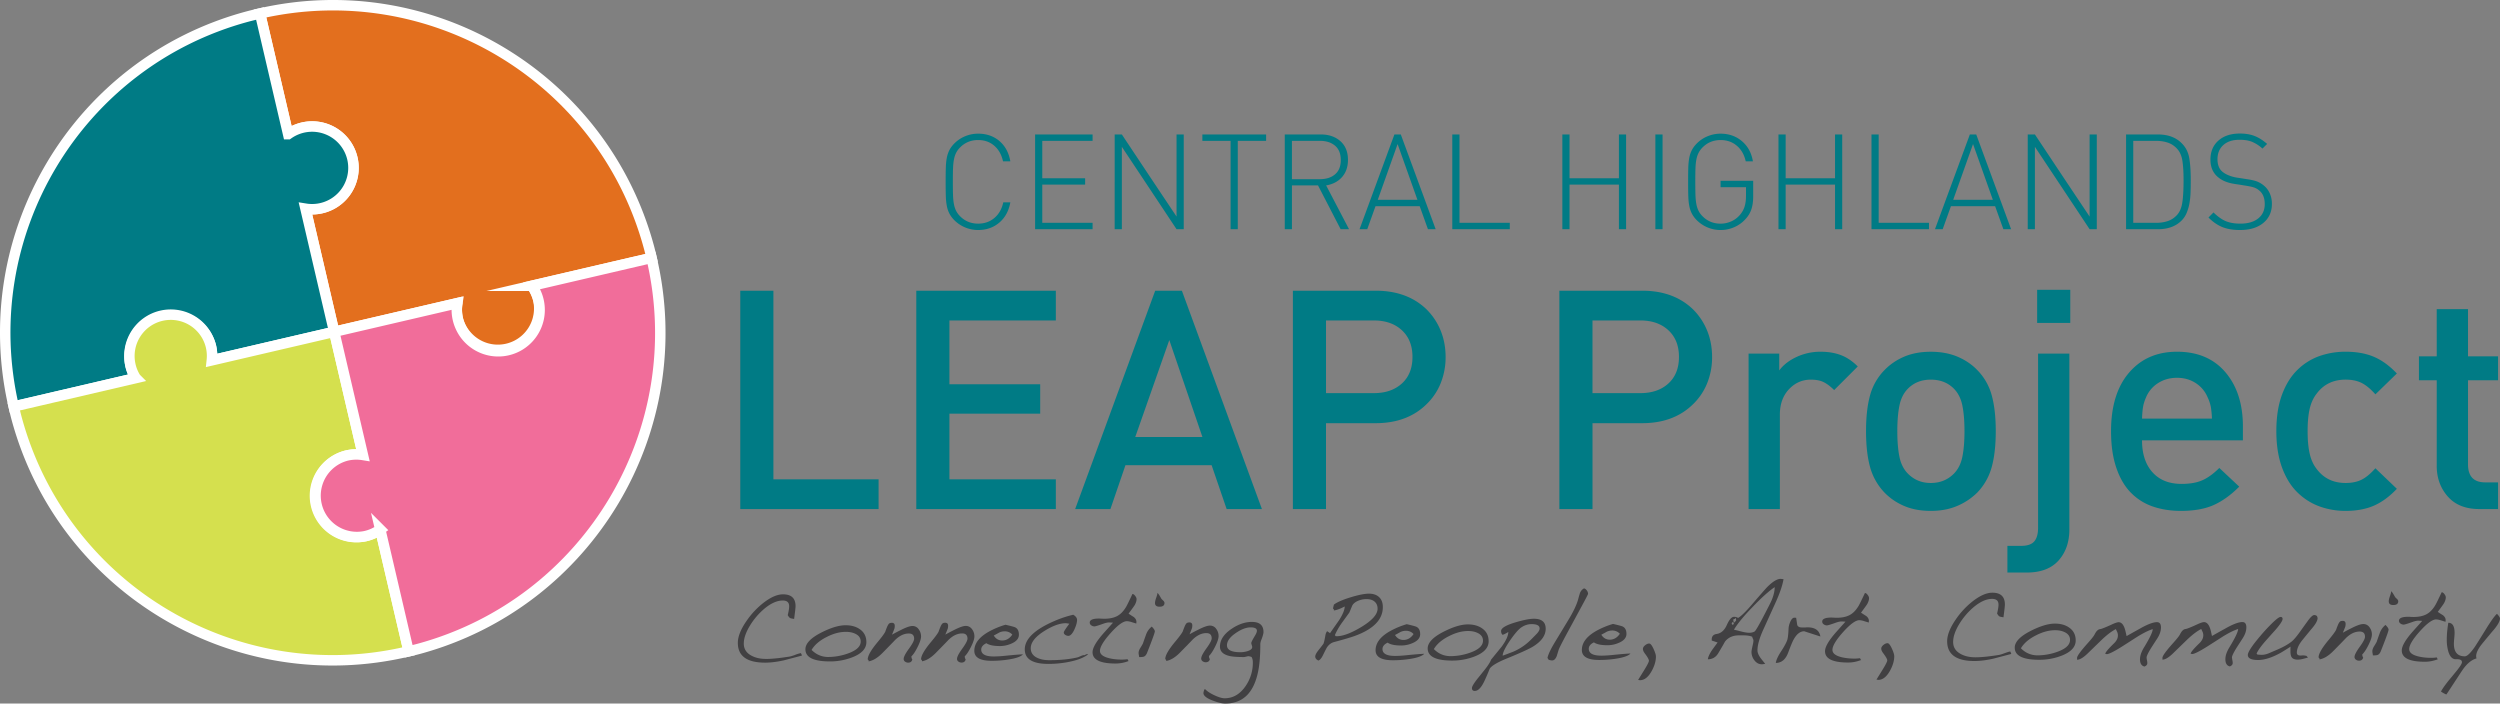 <svg baseProfile="basic" xmlns="http://www.w3.org/2000/svg" width="290.514" height="81.754">
    <rect width="100%" height="100%" fill="#808080" stroke="none"/>
    <g fill="#007B85">
        <path d="M116.131 25.863c-.676.577-1.498.866-2.467.866a3.902 3.902 0 0 1-2.753-1.129 3.204 3.204 0 0 1-.58-.773 3.246 3.246 0 0 1-.302-.882 7.134 7.134 0 0 1-.116-1.09c-.016-.407-.023-.982-.023-1.725s.008-1.316.023-1.725c.015-.406.054-.771.116-1.09s.163-.613.302-.882c.139-.268.333-.525.58-.772.361-.361.781-.64 1.261-.836a3.924 3.924 0 0 1 1.492-.293c.979 0 1.804.286 2.474.857.67.572 1.093 1.359 1.269 2.358h-.851c-.165-.763-.503-1.365-1.013-1.809s-1.137-.665-1.879-.665c-.825 0-1.521.283-2.088.851-.196.195-.351.404-.464.626s-.199.477-.255.766c-.057.289-.093.626-.108 1.013s-.023.92-.023 1.601.008 1.214.023 1.601.051.725.108 1.013c.056.289.142.544.255.766s.268.431.464.627c.567.566 1.263.851 2.088.851.742 0 1.374-.222 1.895-.665.521-.443.863-1.047 1.028-1.81h.82c-.176.988-.601 1.773-1.276 2.35zM120.284 26.636V15.625h6.681v.742h-5.846v4.346h4.979v.742h-4.979v4.438h5.846v.742h-6.681zM136.722 26.636l-3.51-5.289-2.846-4.284v9.573h-.835V15.625h.835l3.495 5.258 2.861 4.283v-9.541h.835v11.011h-.835zM143.836 16.368v10.269h-.835V16.368h-3.279v-.742h7.408v.742h-3.294zM155.791 26.636l-2.629-5.088h-3.031v5.088h-.835V15.625h4.191c.928 0 1.686.26 2.273.78.588.521.881 1.245.881 2.173 0 .805-.227 1.467-.68 1.987-.454.521-1.073.849-1.856.982l2.661 5.088h-.975zm-.65-9.704c-.443-.377-1.031-.564-1.763-.564h-3.248v4.453h3.248c.732 0 1.32-.188 1.763-.564.443-.376.666-.93.666-1.662-.001-.732-.224-1.287-.666-1.663zM165.935 26.636l-.959-2.676h-5.134l-.959 2.676h-.896l4.052-11.011h.742l4.052 11.011h-.898zm-3.525-9.897l-2.305 6.479h4.608l-2.303-6.479zM168.765 26.636V15.625h.835v10.269h5.846v.742h-6.681zM188.126 26.636v-5.181h-5.737v5.181h-.835V15.625h.835v5.088h5.737v-5.088h.835v11.011h-.835zM192.364 26.636V15.625h.835v11.011h-.835zM203.522 24.316c-.14.423-.369.805-.688 1.145a3.755 3.755 0 0 1-1.299.936 3.92 3.92 0 0 1-1.594.333 3.902 3.902 0 0 1-2.752-1.129 3.153 3.153 0 0 1-.58-.773 3.212 3.212 0 0 1-.302-.882c-.062-.319-.101-.683-.116-1.09s-.022-.982-.022-1.725.007-1.316.022-1.725c.016-.406.055-.771.116-1.09s.162-.613.302-.882a3.13 3.13 0 0 1 .58-.772c.36-.361.78-.64 1.26-.836a3.924 3.924 0 0 1 1.492-.293c.97 0 1.797.291 2.482.873.686.583 1.111 1.364 1.276 2.343h-.836c-.165-.763-.508-1.365-1.028-1.809s-1.151-.665-1.895-.665c-.824 0-1.521.283-2.087.851a2.46 2.46 0 0 0-.464.626c-.114.222-.199.477-.256.766s-.093.626-.108 1.013c-.015.387-.022.92-.022 1.601s.008 1.214.022 1.601c.016.387.052.725.108 1.013.057.289.142.544.256.766.113.222.268.431.464.627.566.566 1.263.851 2.087.851.443 0 .866-.093 1.269-.278s.742-.449 1.021-.789c.237-.288.407-.605.511-.951.103-.346.154-.755.154-1.229v-.993h-2.954v-.743h3.789V22.8c0 .588-.069 1.094-.208 1.516zM213.241 26.636v-5.181h-5.737v5.181h-.835V15.625h.835v5.088h5.737v-5.088h.835v11.011h-.835zM217.478 26.636V15.625h.835v10.269h5.846v.742h-6.681zM232.803 26.636l-.959-2.676h-5.134l-.959 2.676h-.896l4.052-11.011h.742l4.052 11.011h-.898zm-3.525-9.897l-2.305 6.479h4.608l-2.303-6.479zM242.825 26.636l-3.511-5.289-2.846-4.284v9.573h-.835V15.625h.835l3.495 5.258 2.861 4.283v-9.541h.835v11.011h-.834zM254.554 22.415a8.747 8.747 0 0 1-.131 1.222 5.228 5.228 0 0 1-.325 1.113c-.145.34-.34.634-.587.881-.671.671-1.588 1.006-2.753 1.006h-3.696V15.625h3.696c1.165 0 2.082.335 2.753 1.005.464.454.757 1.013.881 1.678s.186 1.555.186 2.668c0 .547-.008 1.025-.024 1.439zm-.958-3.79c-.099-.588-.322-1.057-.673-1.407-.3-.31-.649-.528-1.052-.657s-.841-.193-1.314-.193h-2.66v9.526h2.66c.474 0 .912-.064 1.314-.193s.752-.349 1.052-.657c.351-.351.574-.854.673-1.508.098-.655.146-1.508.146-2.56.001-.979-.048-1.763-.146-2.351zM263.014 25.902c-.665.551-1.569.827-2.714.827-.805 0-1.487-.113-2.05-.341-.562-.227-1.101-.598-1.615-1.113l.587-.588c.495.485.972.822 1.431 1.014.459.19 1.023.286 1.693.286.876 0 1.567-.201 2.072-.604s.758-.959.758-1.67c0-.681-.201-1.196-.603-1.547-.207-.175-.413-.299-.619-.371s-.531-.145-.974-.217l-.665-.107-.619-.093c-.835-.124-1.49-.393-1.964-.805-.577-.484-.866-1.16-.866-2.025 0-.929.31-1.665.928-2.212.619-.546 1.448-.819 2.49-.819.659 0 1.231.095 1.717.286.484.19.969.497 1.453.92l-.541.541a4.369 4.369 0 0 0-1.168-.766c-.396-.17-.899-.255-1.508-.255-.794 0-1.417.204-1.871.611-.453.407-.681.961-.681 1.662 0 .64.191 1.119.572 1.438.196.165.441.307.735.425.293.119.595.204.904.255l.525.078.665.107c.516.072.913.163 1.191.271.278.107.536.26.773.456.309.247.546.557.711.928s.247.773.247 1.206c.003.93-.329 1.67-.994 2.222z"/>
    </g>
    <g fill="#007B85">
        <path d="M86.025 59.155V33.782h3.849v21.916h12.223v3.457H86.025zM106.479 59.155V33.782h16.215v3.457h-12.366v7.412h10.548v3.421h-10.548v7.626h12.366v3.457h-16.215zM142.543 59.155l-1.746-5.096h-10.014l-1.746 5.096h-4.098l9.301-25.373h3.101l9.301 25.373h-4.099zm-6.664-19.636l-3.956 11.262h7.805l-3.849-11.262zM167.417 44.526a7.015 7.015 0 0 1-1.64 2.441c-1.497 1.474-3.469 2.209-5.916 2.209h-5.772v9.979h-3.849V33.782h9.622c2.447 0 4.419.725 5.916 2.174a7.41 7.41 0 0 1 1.64 2.477c.379.938.569 1.954.569 3.047a8.054 8.054 0 0 1-.57 3.046zm-4.508-6.147c-.819-.76-1.906-1.14-3.261-1.14h-5.559v8.445h5.559c1.354 0 2.441-.374 3.261-1.122.82-.749 1.229-1.776 1.229-3.083 0-1.306-.409-2.339-1.229-3.1zM198.385 44.526a7.015 7.015 0 0 1-1.64 2.441c-1.497 1.474-3.469 2.209-5.916 2.209h-5.772v9.979h-3.849V33.782h9.621c2.447 0 4.419.725 5.916 2.174a7.41 7.41 0 0 1 1.64 2.477c.379.938.569 1.954.569 3.047a8.034 8.034 0 0 1-.569 3.046zm-4.509-6.147c-.819-.76-1.906-1.14-3.261-1.14h-5.559v8.445h5.559c1.354 0 2.441-.374 3.261-1.122.82-.749 1.229-1.776 1.229-3.083.001-1.306-.408-2.339-1.229-3.1zM213.138 45.328c-.428-.428-.838-.735-1.229-.926s-.886-.285-1.479-.285c-.998 0-1.848.374-2.549 1.122-.7.748-1.051 1.729-1.051 2.94v10.976h-3.635V41.087h3.563v1.96c.475-.642 1.146-1.164 2.014-1.568a6.54 6.54 0 0 1 2.797-.606c.879 0 1.663.131 2.353.392.688.262 1.342.701 1.96 1.319l-2.744 2.744zM231.455 54.254a6.936 6.936 0 0 1-1.675 2.976 7.406 7.406 0 0 1-2.316 1.551c-.902.392-1.937.588-3.1.588-1.165 0-2.192-.19-3.083-.57s-1.657-.902-2.299-1.568a6.93 6.93 0 0 1-1.675-2.976c-.309-1.128-.463-2.512-.463-4.151 0-1.639.154-3.022.463-4.151a6.688 6.688 0 0 1 1.675-2.94c.642-.664 1.408-1.188 2.299-1.567s1.918-.57 3.083-.57c1.163 0 2.197.19 3.1.57.903.38 1.676.903 2.316 1.567a6.688 6.688 0 0 1 1.675 2.94c.309 1.129.464 2.513.464 4.151-.001 1.639-.156 3.022-.464 4.15zm-3.421-7.144c-.166-.808-.499-1.461-.997-1.96-.689-.688-1.581-1.033-2.673-1.033-1.069 0-1.948.345-2.638 1.033-.499.499-.832 1.152-.997 1.96-.167.808-.25 1.806-.25 2.993 0 1.188.083 2.187.25 2.993.165.809.498 1.462.997 1.96.713.713 1.592 1.069 2.638 1.069 1.068 0 1.96-.356 2.673-1.069.498-.498.831-1.151.997-1.96.166-.807.25-1.805.25-2.993 0-1.187-.084-2.186-.25-2.993zM239.223 65.124c-.832.938-2.067 1.408-3.706 1.408h-2.245v-3.101h1.604c.713 0 1.217-.173 1.515-.517.297-.345.445-.873.445-1.586V41.087h3.635v20.455c-.001 1.45-.417 2.643-1.248 3.582zm-2.495-27.601v-3.849h3.849v3.849h-3.849zM248.916 51.172c0 1.568.403 2.804 1.211 3.706.808.903 1.937 1.354 3.386 1.354.974 0 1.782-.143 2.423-.428.642-.285 1.295-.76 1.96-1.426l2.316 2.174c-.974.975-1.966 1.688-2.976 2.139s-2.274.677-3.795.677c-1.188 0-2.269-.167-3.243-.499a6.53 6.53 0 0 1-2.548-1.586c-.725-.725-1.295-1.687-1.71-2.887-.416-1.199-.624-2.631-.624-4.294 0-2.898.695-5.161 2.085-6.788 1.39-1.627 3.248-2.441 5.577-2.441 2.399 0 4.276.796 5.63 2.388 1.354 1.592 2.031 3.694 2.031 6.308v1.604h-11.723zm8-3.866a4.504 4.504 0 0 0-.374-1.123 3.6 3.6 0 0 0-1.372-1.657c-.63-.415-1.36-.623-2.191-.623-.832 0-1.568.208-2.21.623a3.568 3.568 0 0 0-1.39 1.657c-.166.381-.279.736-.339 1.069s-.101.796-.124 1.39h8.125a11.504 11.504 0 0 0-.125-1.336zM275.855 58.763c-.926.403-2.02.605-3.278.605a8.83 8.83 0 0 1-3.029-.517 7.164 7.164 0 0 1-2.565-1.622c-.761-.735-1.36-1.704-1.8-2.904-.439-1.199-.659-2.606-.659-4.223 0-1.639.22-3.053.659-4.24s1.039-2.15 1.8-2.887a6.977 6.977 0 0 1 2.565-1.604 9.092 9.092 0 0 1 3.029-.499c1.259 0 2.353.196 3.278.588.927.393 1.817 1.04 2.673 1.942l-2.494 2.423c-.57-.642-1.111-1.087-1.622-1.336-.511-.25-1.122-.374-1.835-.374-1.426 0-2.542.534-3.35 1.604-.381.476-.654 1.058-.819 1.746-.167.689-.25 1.567-.25 2.637s.083 1.955.25 2.655c.165.701.438 1.289.819 1.764.808 1.069 1.924 1.604 3.35 1.604.713 0 1.324-.124 1.835-.374.511-.249 1.052-.695 1.622-1.336l2.494 2.388c-.856.903-1.746 1.556-2.673 1.96zM288.114 59.155c-1.592 0-2.815-.486-3.671-1.461-.854-.974-1.282-2.162-1.282-3.563v-9.942h-2.067v-2.78h2.067V35.92h3.635v5.488h3.492v2.78h-3.492v9.764c0 1.402.665 2.103 1.995 2.103h1.497v3.101h-2.174z"/>
    </g>
    <g fill="#414042">
        <path d="M93.188 76.183l-2.106.554c-.806.177-1.523.266-2.154.266-2.123.003-3.185-.762-3.187-2.293-.001-.734.34-1.593 1.025-2.575a9.388 9.388 0 0 1 1.924-2.061c.861-.671 1.626-1.008 2.296-1.009.974-.002 1.461.457 1.462 1.375 0 .151-.055.646-.166 1.483-.256-.039-.407-.071-.455-.096-.088-.047-.184-.162-.288-.346.111-.447.167-.79.166-1.029 0-.446-.249-.67-.743-.669-.678.001-1.408.333-2.188.996a8.045 8.045 0 0 0-1.602 1.881c-.494.799-.74 1.509-.739 2.132.001.614.296 1.081.887 1.398.471.255 1.042.382 1.712.381.375 0 .821-.029 1.34-.086.183-.016.629-.076 1.34-.181.16-.025.387-.093.682-.204a3.7 3.7 0 0 1 .67-.205.944.944 0 0 1 .124.288zM100.677 74.617c.001.75-.541 1.338-1.625 1.762a7.089 7.089 0 0 1-2.596.482c-1.907.003-2.862-.467-2.863-1.408-.001-.67.621-1.321 1.864-1.954 1.108-.56 2.042-.84 2.8-.841.67-.001 1.225.154 1.664.464.503.351.756.848.756 1.495zm-.658-.071c0-.392-.201-.687-.6-.885-.319-.16-.694-.238-1.125-.237-.718.001-1.464.201-2.237.601-.813.408-1.396.908-1.746 1.498.543.55 1.194.824 1.952.823a6.903 6.903 0 0 0 2.238-.397c1.013-.353 1.519-.821 1.518-1.403zM107.032 73.961c0 .279-.131.684-.394 1.21-.263.526-.506.895-.729 1.103.008.104.016.167.024.191a.733.733 0 0 0 .084.18c-.063.239-.223.358-.479.359a.602.602 0 0 1-.365-.119.371.371 0 0 1-.162-.312c0-.231.202-.626.609-1.186.406-.559.609-.945.608-1.161 0-.407-.208-.61-.623-.61-.55.001-1.085.258-1.603.769-.263.279-.745.775-1.446 1.486-.558.566-1.096.895-1.614.983v-.107l-.108-.12c0-.423.39-1.102 1.17-2.036.446-.535.733-.923.86-1.162.072-.207.151-.415.238-.622.072-.16.142-.271.209-.336.068-.064.178-.097.329-.097.224 0 .336.116.336.348 0 .159-.02.287-.06.383a14.03 14.03 0 0 1-.262.646 29.679 29.679 0 0 1 1.172-.612c.542-.264.941-.396 1.196-.396a.858.858 0 0 1 .73.376c.187.252.279.532.28.842zM113.231 73.954c0 .279-.131.683-.394 1.209-.263.527-.506.895-.729 1.103.008.104.016.167.024.191a.733.733 0 0 0 .084.18c-.063.239-.223.359-.479.359a.602.602 0 0 1-.365-.119.368.368 0 0 1-.162-.311c0-.231.202-.627.609-1.186.406-.56.609-.946.608-1.162 0-.407-.208-.61-.623-.609-.55.001-1.085.257-1.603.768-.263.279-.745.775-1.446 1.486-.558.567-1.096.896-1.614.983v-.107l-.108-.12c0-.423.39-1.101 1.17-2.035.446-.536.733-.923.86-1.162.072-.207.151-.416.238-.623.072-.16.142-.271.209-.336.068-.063.178-.096.329-.096.224-.001.336.115.336.347 0 .159-.02.287-.06.383-.008.032-.095.247-.262.647a28.182 28.182 0 0 1 1.172-.612c.542-.265.941-.396 1.196-.397.303 0 .547.126.73.376.188.251.28.532.28.843zM118.871 76.041c-.239.264-.805.464-1.699.601-.63.097-1.272.146-1.927.146-1.349.002-2.023-.384-2.024-1.158-.001-.949.699-1.764 2.103-2.444.486-.24.993-.436 1.52-.588.51.118.85.206 1.018.261.359.12.539.419.54.897 0 .423-.271.759-.812 1.007a3.321 3.321 0 0 1-1.388.312c-.734.001-1.261-.109-1.58-.333-.399.192-.598.44-.598.743 0 .535.487.801 1.461.8a12.84 12.84 0 0 0 1.257-.073c1.124-.115 1.834-.171 2.129-.171zm-1.236-2.296a1.155 1.155 0 0 0-.874-.382c-.248 0-.471.053-.67.156-.008.008-.211.12-.61.336.24.383.567.574.982.573.471 0 .862-.228 1.172-.683zM126.447 76.042c-.495.384-1.228.672-2.201.865-.774.16-1.576.241-2.406.242-1.835.003-2.753-.559-2.755-1.684-.002-1.205 1.134-2.3 3.407-3.284a12.585 12.585 0 0 1 2.225-.745c.295.176.443.374.443.598 0 .287-.099.651-.298 1.09-.23.511-.47.766-.717.767-.12 0-.237-.037-.353-.113s-.173-.169-.174-.28c0-.104.215-.444.646-1.019a9.343 9.343 0 0 0-.396-.06c-.71.001-1.543.301-2.5.901-1.061.663-1.59 1.335-1.589 2.013.001.503.253.873.756 1.112.383.183.854.274 1.412.273 1.301-.002 2.406-.115 3.315-.34.024-.009.147-.061.371-.156a.948.948 0 0 1 .359-.097c.032 0 .06.004.084.012l.119-.107.228-.012.024.024zM132.076 69.62c0 .2-.067.424-.203.671-.056.104-.299.443-.729 1.018.2.136.403.268.611.395.224.184.324.391.3.622l-.012.132c-.008 0-.192-.056-.551-.167a1.99 1.99 0 0 0-.539-.107c-.439.001-1.071.463-1.895 1.386-.825.922-1.237 1.611-1.236 2.066 0 .391.352.673 1.055.848.447.111.949.166 1.508.165.215 0 .435-.016.658-.049-.008.04.028.112.108.216a4.193 4.193 0 0 1-1.496.289c-1.795.003-2.693-.435-2.694-1.312-.001-.519.449-1.281 1.349-2.288l1.028-1.149-.419-.024c-.176-.008-.411.041-.706.145-.583.209-.926.312-1.029.313a.626.626 0 0 1-.377-.126.377.377 0 0 1-.174-.317c0-.311.354-.467 1.065-.468.072 0 .175.005.311.012.136.008.239.012.311.012.606-.001 1.107-.105 1.501-.313.395-.208.744-.567 1.046-1.079.104-.175.346-.67.728-1.484.104 0 .209.071.318.215.108.138.162.266.163.378zM134.199 73.363c0 .128-.223.763-.668 1.904-.055.144-.139.355-.25.635-.095.215-.219.351-.371.407-.088.032-.268.048-.539.048 0-.056-.01-.136-.03-.239a1.294 1.294 0 0 1-.031-.238c0-.176.067-.372.203-.587.184-.296.287-.475.311-.539.063-.199.187-.551.37-1.054a2.09 2.09 0 0 1 .646-.887c.239.239.359.423.359.55zm1.12-3.293c0 .287-.191.432-.574.432-.352.001-.527-.143-.527-.43 0-.144.045-.343.137-.599.092-.255.141-.447.149-.575.08.048.231.275.456.683.016.023.087.096.215.215.096.086.144.178.144.274zM141.608 73.916c0 .279-.131.683-.394 1.209-.263.527-.506.895-.729 1.103.008.104.016.167.024.191a.733.733 0 0 0 .084.18c-.063.239-.223.358-.479.359a.602.602 0 0 1-.365-.119.371.371 0 0 1-.162-.312c0-.231.202-.626.609-1.185.406-.56.609-.946.608-1.162 0-.407-.208-.61-.623-.609-.55 0-1.085.257-1.603.768-.263.279-.745.775-1.446 1.486-.558.567-1.096.895-1.614.983v-.107l-.108-.12c0-.423.39-1.101 1.17-2.035.446-.536.733-.923.86-1.163.072-.207.151-.415.238-.622.072-.16.142-.271.209-.336.068-.063.178-.096.329-.097.224 0 .336.116.336.348 0 .159-.02.287-.06.383a14.03 14.03 0 0 1-.262.646 27.455 27.455 0 0 1 1.172-.611c.542-.265.941-.397 1.196-.397a.86.86 0 0 1 .73.376c.187.251.279.532.28.843zM146.825 73.441c0 .176-.083.48-.25.911-.08.207-.119.371-.119.49.002 1.213-.073 2.223-.223 3.028-.476 2.586-1.759 3.881-3.849 3.884-.375 0-.862-.115-1.46-.346-.718-.27-1.078-.562-1.078-.872 0-.072.035-.216.107-.431h.12c.208.229.559.461 1.054.691.495.231.89.347 1.186.347.965-.002 1.771-.466 2.416-1.393a4.77 4.77 0 0 0 .858-2.777c0-.247-.048-.455-.145-.622a1.116 1.116 0 0 0-.371-.096c-.048 0-.132.017-.251.049-.12.031-.211.049-.275.049-.774.001-1.34-.043-1.699-.13-.718-.175-1.078-.534-1.079-1.076-.001-.767.437-1.448 1.313-2.048.805-.552 1.603-.829 2.393-.83.9 0 1.351.391 1.352 1.172zm-.766-.143c0-.263-.244-.394-.73-.393-.511 0-1.081.217-1.71.648-.694.472-1.04.95-1.039 1.437 0 .535.523.803 1.569.801.271 0 .539-.041.801-.121.375-.111.562-.272.562-.479 0-.056-.018-.136-.054-.239s-.054-.18-.054-.228c0-.096.147-.387.441-.874.143-.231.214-.416.214-.552zM160.693 70.55c.002 1.452-1.102 2.575-3.311 3.368-.447.159-1.236.393-2.369.697-.327.089-.603.3-.825.635-.047.072-.203.376-.465.911-.159.327-.331.526-.514.599-.248-.111-.372-.267-.372-.466 0-.176.127-.423.382-.742.104-.129.287-.364.549-.707.064-.088.143-.407.239-.958.039-.24.11-.42.214-.539l.335.227c.653-.934 1.003-1.434 1.051-1.497.438-.694.657-1.23.656-1.605-.479.257-.896.413-1.256.469v-.119l-.107-.12.107-.442c.358-.279 1.008-.563 1.95-.853.917-.28 1.623-.421 2.117-.422.503 0 .898.135 1.186.405s.432.656.433 1.159zm-.61.181c-.001-.367-.128-.65-.384-.849-.224-.176-.527-.264-.91-.263a2.52 2.52 0 0 0-.934.181c-.351.145-.59.336-.718.575a93.94 93.94 0 0 1-.333.803l-.92 1.27c-.335.487-.59.943-.765 1.366l.108.119h.107c.718-.001 1.663-.354 2.835-1.057 1.277-.768 1.914-1.483 1.914-2.145zM165.5 75.978c-.239.264-.806.464-1.699.601-.63.097-1.272.146-1.927.146-1.349.002-2.022-.385-2.023-1.159-.002-.949.699-1.764 2.103-2.443.486-.24.993-.437 1.52-.589.511.119.85.206 1.018.262.358.12.539.418.54.896 0 .423-.271.76-.813 1.007a3.302 3.302 0 0 1-1.388.312c-.734.001-1.261-.109-1.58-.333-.398.192-.598.44-.598.743.001.535.488.802 1.462.8.359 0 .777-.024 1.256-.072 1.123-.114 1.833-.171 2.129-.171zm-1.237-2.297a1.152 1.152 0 0 0-.874-.381c-.248 0-.471.052-.67.155a18.27 18.27 0 0 1-.61.336c.24.384.567.575.982.574.471 0 .862-.228 1.172-.684zM172.989 74.519c.001.75-.541 1.338-1.624 1.763a7.12 7.12 0 0 1-2.598.481c-1.906.003-2.86-.467-2.862-1.408-.001-.67.621-1.321 1.866-1.954 1.106-.56 2.039-.84 2.797-.841.672-.001 1.226.154 1.665.464.505.351.755.849.756 1.495zm-.658-.07c0-.392-.2-.687-.599-.885-.32-.16-.695-.238-1.125-.237-.719.001-1.465.201-2.238.601-.813.408-1.395.908-1.746 1.498.544.55 1.195.824 1.953.823a6.888 6.888 0 0 0 2.237-.397c1.014-.353 1.519-.821 1.518-1.403zM179.618 73.062c.001.782-.497 1.478-1.493 2.085-.447.272-1.432.72-2.954 1.344-1.172.473-1.862.885-2.068 1.236a25.797 25.797 0 0 1-.645 1.497c-.351.71-.709 1.065-1.076 1.066-.224 0-.335-.111-.335-.335-.001-.176.218-.542.656-1.102.199-.239.487-.6.866-1.078.378-.479.611-.851.698-1.114l1.23-1.51c.518-.711.776-1.282.776-1.713-.063.04-.147.09-.251.149a2.664 2.664 0 0 1-.407.187c-.12-.104-.18-.251-.18-.442-.001-.343.554-.678 1.662-1.008.941-.279 1.659-.421 2.154-.422.911 0 1.366.387 1.367 1.16zm-.706-.034c0-.336-.316-.502-.946-.502-.392.001-.773.12-1.148.36-.335.216-.781.728-1.339 1.534-.573.839-.859 1.43-.858 1.772.23-.08.646-.236 1.244-.469a6.38 6.38 0 0 0 1.733-1.103c.199-.176.522-.496.968-.959.23-.239.346-.45.346-.633zM184.543 69.01c0 .048-.268.563-.8 1.545l-1.552 2.863c-.646 1.197-.999 1.892-1.062 2.083l-.238.767c-.136.32-.312.479-.526.479-.12 0-.256-.028-.407-.083l-.132-.215c.087-.415.386-1.043.896-1.881l1.517-2.504c.589-.965.975-1.776 1.157-2.431.031-.136.1-.375.202-.718.096-.24.252-.42.467-.54.12.017.229.094.329.232a.719.719 0 0 1 .149.403zM189.471 75.945c-.238.265-.805.465-1.698.602-.631.097-1.273.146-1.927.146-1.349.002-2.023-.384-2.024-1.158-.002-.949.699-1.764 2.103-2.444a9.317 9.317 0 0 1 1.52-.588c.512.119.851.206 1.019.262.358.119.538.418.539.896.001.423-.271.76-.812 1.007a3.302 3.302 0 0 1-1.388.312c-.734.001-1.261-.109-1.581-.333-.397.192-.598.44-.598.743.001.535.489.802 1.463.8.358 0 .776-.024 1.255-.073 1.124-.115 1.834-.171 2.129-.172zm-1.235-2.296a1.159 1.159 0 0 0-.875-.382c-.247.001-.47.053-.669.156-.009.008-.212.121-.61.336.24.384.567.574.982.574.471 0 .861-.228 1.172-.684zM192.428 76.289c0 .542-.171 1.117-.513 1.724-.39.688-.837 1.03-1.339 1.031l-.216-.035.705-1.139c.366-.59.55-.953.549-1.089 0-.144-.156-.423-.468-.838-.152-.199-.228-.375-.229-.526 0-.151.084-.295.251-.431.168-.136.327-.204.479-.205.151 0 .322.216.515.646.177.392.265.678.266.862zM207.256 67.304c-.119.727-.444 1.673-.978 2.838l-1.36 2.994c-.461 1.014-.691 1.828-.69 2.442 0 .287.156.63.468 1.028l.432.538-.251.036a.64.64 0 0 1-.144.012c-.344.001-.635-.158-.875-.477a1.578 1.578 0 0 1-.324-.97c0-.111.051-.391.155-.838.048-.207.07-.371.07-.49a.765.765 0 0 0-.071-.216.865.865 0 0 1-.072-.203c-.208-.111-.575-.167-1.102-.167l-.443.001c-.694.001-1.231.242-1.614.721-.183.336-.442.783-.776 1.341-.286.48-.693.72-1.22.721.031-.264.183-.603.454-1.019.071-.104.298-.415.68-.935l-.682-.227v-.119c-.001-.375.194-.591.585-.646.503-.081.889-.421 1.16-1.02.286-.646.568-.971.848-.971.184 0 .339.043.468.131.334-.184.853-.683 1.553-1.498 1.021-1.182 1.61-1.856 1.77-2.024.661-.679 1.203-1.02 1.626-1.021l.333.038zm-5.786 5.202v-.12l-.107-.107-.12.107v.12l.121.12.106-.12zm.276-.419l-.024-.299-.119.132c-.128 0-.188.048-.18.144 0 .071.024.171.072.299.167-.144.251-.236.251-.276zm4.483-3.86c-.71.487-1.562 1.255-2.559 2.302-1.036 1.062-1.761 1.944-2.175 2.647.231.048.447.1.647.155.494.135.865.202 1.112.201.248 0 .459-.048.635-.144.104-.057.434-.611.99-1.666.525-1.006.848-1.641.968-1.903.255-.591.382-1.121.382-1.592zM211.539 73.964l-1.88-.607c-.463 0-.87.316-1.22.947-.128.215-.341.725-.639 1.526-.298.803-.778 1.204-1.44 1.205.039-.327.246-.778.621-1.354.405-.622.647-1.082.728-1.377.063-.248.106-.654.13-1.221.008-.24.063-.487.167-.742.144-.359.306-.548.489-.563l.228.012.121.813c.057.208.244.311.562.311l.407-.001c.072-.008.128-.012.168-.012.917-.017 1.436.338 1.558 1.063zM217.193 69.504c.001.2-.067.424-.202.671-.057.104-.299.443-.729 1.018.199.136.402.268.61.396.224.183.324.39.3.621l-.012.132c-.008 0-.191-.056-.551-.167a1.982 1.982 0 0 0-.538-.106c-.439 0-1.07.462-1.896 1.385-.824.922-1.236 1.611-1.235 2.066 0 .391.352.674 1.054.849.447.11.95.165 1.509.165.215-.001.435-.017.658-.049-.009.04.027.112.107.215-.502.192-1 .289-1.495.29-1.795.002-2.693-.436-2.694-1.313-.001-.519.448-1.28 1.349-2.288l1.027-1.149-.419-.023c-.175-.008-.41.04-.706.144-.581.209-.925.313-1.028.313a.628.628 0 0 1-.377-.126.375.375 0 0 1-.174-.316c0-.311.354-.468 1.063-.469.072 0 .176.005.312.013s.239.011.312.011c.605 0 1.106-.104 1.502-.313.395-.207.742-.567 1.046-1.078.103-.175.346-.671.729-1.484.104 0 .209.071.316.214.108.139.162.267.162.378zM220.123 76.251c0 .542-.171 1.116-.513 1.724-.39.687-.837 1.03-1.339 1.031l-.216-.035.705-1.139c.366-.591.55-.954.549-1.09 0-.144-.156-.423-.468-.837-.152-.199-.228-.375-.229-.526 0-.151.084-.295.251-.431.168-.136.327-.205.479-.205.151 0 .322.216.515.646.177.392.265.679.266.862zM233.717 75.993l-2.105.554c-.806.177-1.523.266-2.154.267-2.122.003-3.185-.762-3.187-2.293-.001-.734.342-1.593 1.026-2.575a9.369 9.369 0 0 1 1.925-2.061c.86-.672 1.626-1.009 2.297-1.01.973-.001 1.46.457 1.461 1.375.001.151-.055.646-.166 1.484-.255-.039-.406-.071-.454-.096-.088-.048-.184-.163-.288-.346.111-.448.167-.791.166-1.03 0-.446-.248-.669-.743-.669-.678.001-1.407.333-2.188.996a8.074 8.074 0 0 0-1.602 1.882c-.493.798-.739 1.509-.739 2.132.001.614.297 1.08.888 1.397.472.256 1.042.383 1.713.382.375 0 .821-.029 1.34-.086a31.93 31.93 0 0 0 1.341-.182c.158-.024.386-.092.682-.204.295-.112.519-.18.67-.205.046.073.086.169.117.288zM241.208 74.427c.001.75-.541 1.338-1.625 1.762a7.115 7.115 0 0 1-2.597.482c-1.907.002-2.86-.467-2.862-1.408-.001-.67.621-1.321 1.865-1.954 1.107-.56 2.04-.841 2.798-.842.671-.001 1.226.155 1.665.465.504.351.755.849.756 1.495zm-.659-.07c0-.392-.2-.687-.6-.885-.319-.16-.694-.238-1.125-.238-.718.001-1.464.201-2.238.601-.812.408-1.395.908-1.745 1.499.544.55 1.194.824 1.953.823a6.887 6.887 0 0 0 2.236-.397c1.014-.353 1.52-.821 1.519-1.403zM251.116 72.917c.001.407-.146.838-.441 1.294-.151.231-.378.582-.681 1.054-.366.591-.549.971-.549 1.139a3 3 0 0 0 .061.405c.017.088.024.172.024.252 0 .175-.112.308-.335.396-.344-.088-.515-.366-.516-.837 0-.406.154-.866.465-1.377.677-1.11 1.015-1.82 1.014-2.132-.485.144-1.124.464-1.912.96-.384.248-.957.616-1.723 1.104-.901.56-1.468.84-1.699.84l-.179-.036c.016-.175.358-.586 1.028-1.233.294-.288.441-.591.44-.91 0-.12-.023-.243-.071-.371l-.169-.358c-.494.247-1.064.684-1.71 1.307l-1.554 1.51c-.51.496-.925.743-1.243.744v-.218c0-.215.409-.782 1.23-1.701.454-.504.724-.847.812-1.03.191-.383.402-.587.634-.611.159-.016.63-.204 1.412-.564.35-.159.598-.24.741-.24.335 0 .587.294.755.885.033.111.089.355.17.729.317-.184.896-.507 1.733-.972.789-.432 1.387-.648 1.794-.648.312-.003.469.205.469.619zM261.038 72.905c.001.407-.146.838-.441 1.293-.151.231-.378.583-.681 1.054-.366.592-.549.971-.549 1.139 0 .056.02.191.061.406.017.088.024.172.024.252 0 .175-.112.307-.335.395-.344-.087-.515-.366-.516-.837 0-.406.154-.865.465-1.377.677-1.11 1.015-1.82 1.014-2.132-.485.145-1.124.464-1.912.961-.384.247-.957.615-1.723 1.103-.901.56-1.468.84-1.699.84l-.179-.036c.016-.175.358-.586 1.028-1.233.294-.287.441-.591.44-.91 0-.12-.023-.243-.071-.37l-.169-.359c-.494.247-1.064.684-1.71 1.307l-1.554 1.51c-.51.496-.925.744-1.243.744v-.216c0-.215.409-.782 1.23-1.701.454-.503.724-.847.812-1.03.191-.383.402-.586.634-.611.159-.016.63-.204 1.412-.564.35-.159.598-.239.741-.24.335 0 .587.295.755.885.033.111.089.355.17.729.317-.183.896-.507 1.733-.971.789-.432 1.387-.648 1.794-.649.312-.004.469.204.469.618zM269.319 71.804c0 .287-.198.67-.598 1.15-.223.263-.617.742-1.183 1.438-.422.526-.633 1.01-.633 1.448.001.231.148.344.444.335.063 0 .123-.004.18-.012l.119-.001c.12 0 .247.021.383.06l.168.191-.587.156a2.64 2.64 0 0 1-.586.085c-.327.001-.559-.079-.694-.239-.112-.144-.169-.383-.169-.718v-.275c-.001-.088.003-.18.012-.275-.55.353-.937.593-1.16.721-1.005.551-1.87.828-2.597.829-.806.001-1.208-.194-1.208-.585-.001-.287.364-.882 1.098-1.784.502-.615.995-1.171 1.482-1.666.637-.647 1.047-.972 1.23-.972.151 0 .229.08.229.24 0 .207-.29.646-.872 1.317-.255.279-.637.707-1.147 1.282-.518.599-.853 1.074-1.004 1.425l.121.12c.056 0 .136.004.239.011.104.008.184.012.239.012.247 0 .51-.057.789-.168l.754-.324c.845-.344 1.491-.696 1.937-1.056.231-.184.547-.551.945-1.103.175-.247.493-.691.955-1.329.318-.433.562-.647.729-.647a.542.542 0 0 1 .311.118l.074.216zM275.628 73.734c.001.279-.131.684-.393 1.21-.263.526-.506.895-.729 1.103a1.4 1.4 0 0 0 .024.191.772.772 0 0 0 .084.18c-.063.239-.223.358-.478.358a.598.598 0 0 1-.366-.118.373.373 0 0 1-.161-.312c0-.231.202-.626.608-1.186.406-.559.609-.946.609-1.162-.001-.407-.209-.609-.623-.609-.551.001-1.086.258-1.604.769-.263.279-.745.775-1.446 1.486-.558.566-1.096.895-1.614.983v-.107l-.107-.12c-.001-.423.389-1.102 1.17-2.036.445-.535.732-.923.86-1.162.071-.207.15-.415.238-.622.071-.16.141-.271.209-.336.067-.064.177-.097.329-.097.223 0 .335.116.336.348 0 .159-.021.287-.06.383a16.63 16.63 0 0 1-.263.646 29.679 29.679 0 0 1 1.172-.612c.542-.264.941-.396 1.197-.396a.856.856 0 0 1 .729.376c.187.251.279.531.279.842zM277.567 73.169c0 .128-.223.763-.668 1.904-.057.144-.139.355-.251.635-.096.215-.218.351-.37.406-.088.033-.267.049-.538.049 0-.056-.011-.136-.031-.239a1.353 1.353 0 0 1-.029-.239c0-.176.066-.371.202-.586.184-.296.287-.475.311-.539.063-.199.187-.552.37-1.054.135-.352.35-.646.645-.887.238.24.358.423.359.55zm1.12-3.293c0 .287-.19.431-.573.432-.352 0-.527-.143-.527-.43 0-.144.045-.343.136-.6.092-.255.142-.446.149-.574.079.048.232.275.455.683.017.023.088.096.217.214.095.088.143.18.143.275zM284.215 69.415c.001.2-.067.424-.202.671-.057.104-.299.442-.729 1.018.199.136.402.267.61.395.224.184.324.391.3.622l-.012.132c-.008 0-.191-.056-.551-.168a2.021 2.021 0 0 0-.538-.106c-.439.001-1.07.463-1.896 1.386-.824.922-1.236 1.61-1.235 2.065 0 .391.352.674 1.054.849.447.11.95.166 1.509.165.215 0 .435-.017.658-.049-.009.04.027.112.107.216-.502.191-1 .288-1.495.289-1.795.002-2.693-.435-2.694-1.312-.001-.519.448-1.281 1.349-2.288l1.027-1.15-.419-.023c-.175-.008-.41.04-.706.145-.581.209-.925.312-1.028.312-.136 0-.261-.041-.377-.125s-.174-.189-.174-.317c0-.311.354-.467 1.063-.468.072-.001.176.004.312.012s.239.012.312.012c.605-.001 1.106-.105 1.502-.313.395-.208.742-.567 1.046-1.079.103-.175.346-.67.729-1.484.104 0 .209.071.316.215.109.138.162.266.162.378zM290.514 71.86c0 .303-.238.742-.716 1.317-.256.295-.701.831-1.339 1.605-.478.591-.717 1.078-.716 1.461 0 .104.016.191.048.264-.606.168-1.176.655-1.71 1.462l-1.791 2.73c-.111-.022-.323-.135-.636-.334.128-.263.415-.678.861-1.245.23-.271.569-.684 1.016-1.234.374-.472.562-.782.562-.935-.001-.231-.185-.347-.552-.346h-.239c-.367-.039-.635-.35-.803-.933a4.874 4.874 0 0 1-.17-1.341c-.001-.558.058-1.212.177-1.962.486-.001.73.39.731 1.172 0 .144-.013.354-.04.634a6.836 6.836 0 0 0-.041.635c.001.974.425 1.46 1.271 1.458.263 0 .646-.359 1.146-1.078.144-.208.598-.931 1.361-2.168.542-.879.948-1.441 1.22-1.689.056.04.129.123.221.251.093.128.139.22.139.276z"/>
    </g>
    <g stroke="#FFF" stroke-width="1.215" stroke-miterlimit="10">
        <path fill="none" d="M58.979 40.673z"/>
        <path fill="#E36F1E" d="M62.568 34.902a4.807 4.807 0 0 1-9.359 2.18 4.778 4.778 0 0 1-.063-1.856L38.837 38.56l-3.334-14.308a4.807 4.807 0 1 0-.324-9.424 4.79 4.79 0 0 0-1.693.765l-3.27-14.025c19.814-4.529 39.837 7.364 45.195 27.16.113.413.206.826.302 1.24l-13.909 3.241a4.77 4.77 0 0 1 .764 1.693z"/>
        <path fill="#007B85" d="M28.726 1.931c.496-.134.992-.25 1.49-.363l3.268 14.025a4.805 4.805 0 1 1 2.017 8.659l3.334 14.308-14.22 3.314a4.85 4.85 0 0 0-.094-1.595 4.807 4.807 0 0 0-9.361 2.181c.125.539.339 1.031.62 1.473L1.594 47.241C-3.007 27.389 8.893 7.3 28.726 1.931z"/>
        <path fill="#D5E04E" d="M15.161 42.461a4.804 4.804 0 0 1 3.589-5.77 4.805 4.805 0 0 1 5.772 3.589 4.85 4.85 0 0 1 .094 1.595l14.22-3.314 3.335 14.31a4.806 4.806 0 0 0-1.858.062 4.808 4.808 0 0 0-3.589 5.772 4.808 4.808 0 0 0 5.771 3.59 4.756 4.756 0 0 0 1.693-.766l3.3 14.157C27.555 80.446 7.321 68.534 1.93 48.617c-.124-.458-.23-.917-.336-1.376l14.186-3.307a4.714 4.714 0 0 1-.619-1.473z"/>
        <path fill="#F16D9A" d="M42.495 62.294a4.807 4.807 0 0 1-2.182-9.362 4.826 4.826 0 0 1 1.858-.062l-3.335-14.31 14.309-3.334a4.796 4.796 0 0 0 .378 2.777 4.807 4.807 0 1 0 8.28-4.794l13.909-3.241c4.687 19.896-7.22 40.063-27.099 45.446-.375.101-.75.185-1.126.272l-3.3-14.157a4.75 4.75 0 0 1-1.692.765z"/>
    </g>
</svg>
